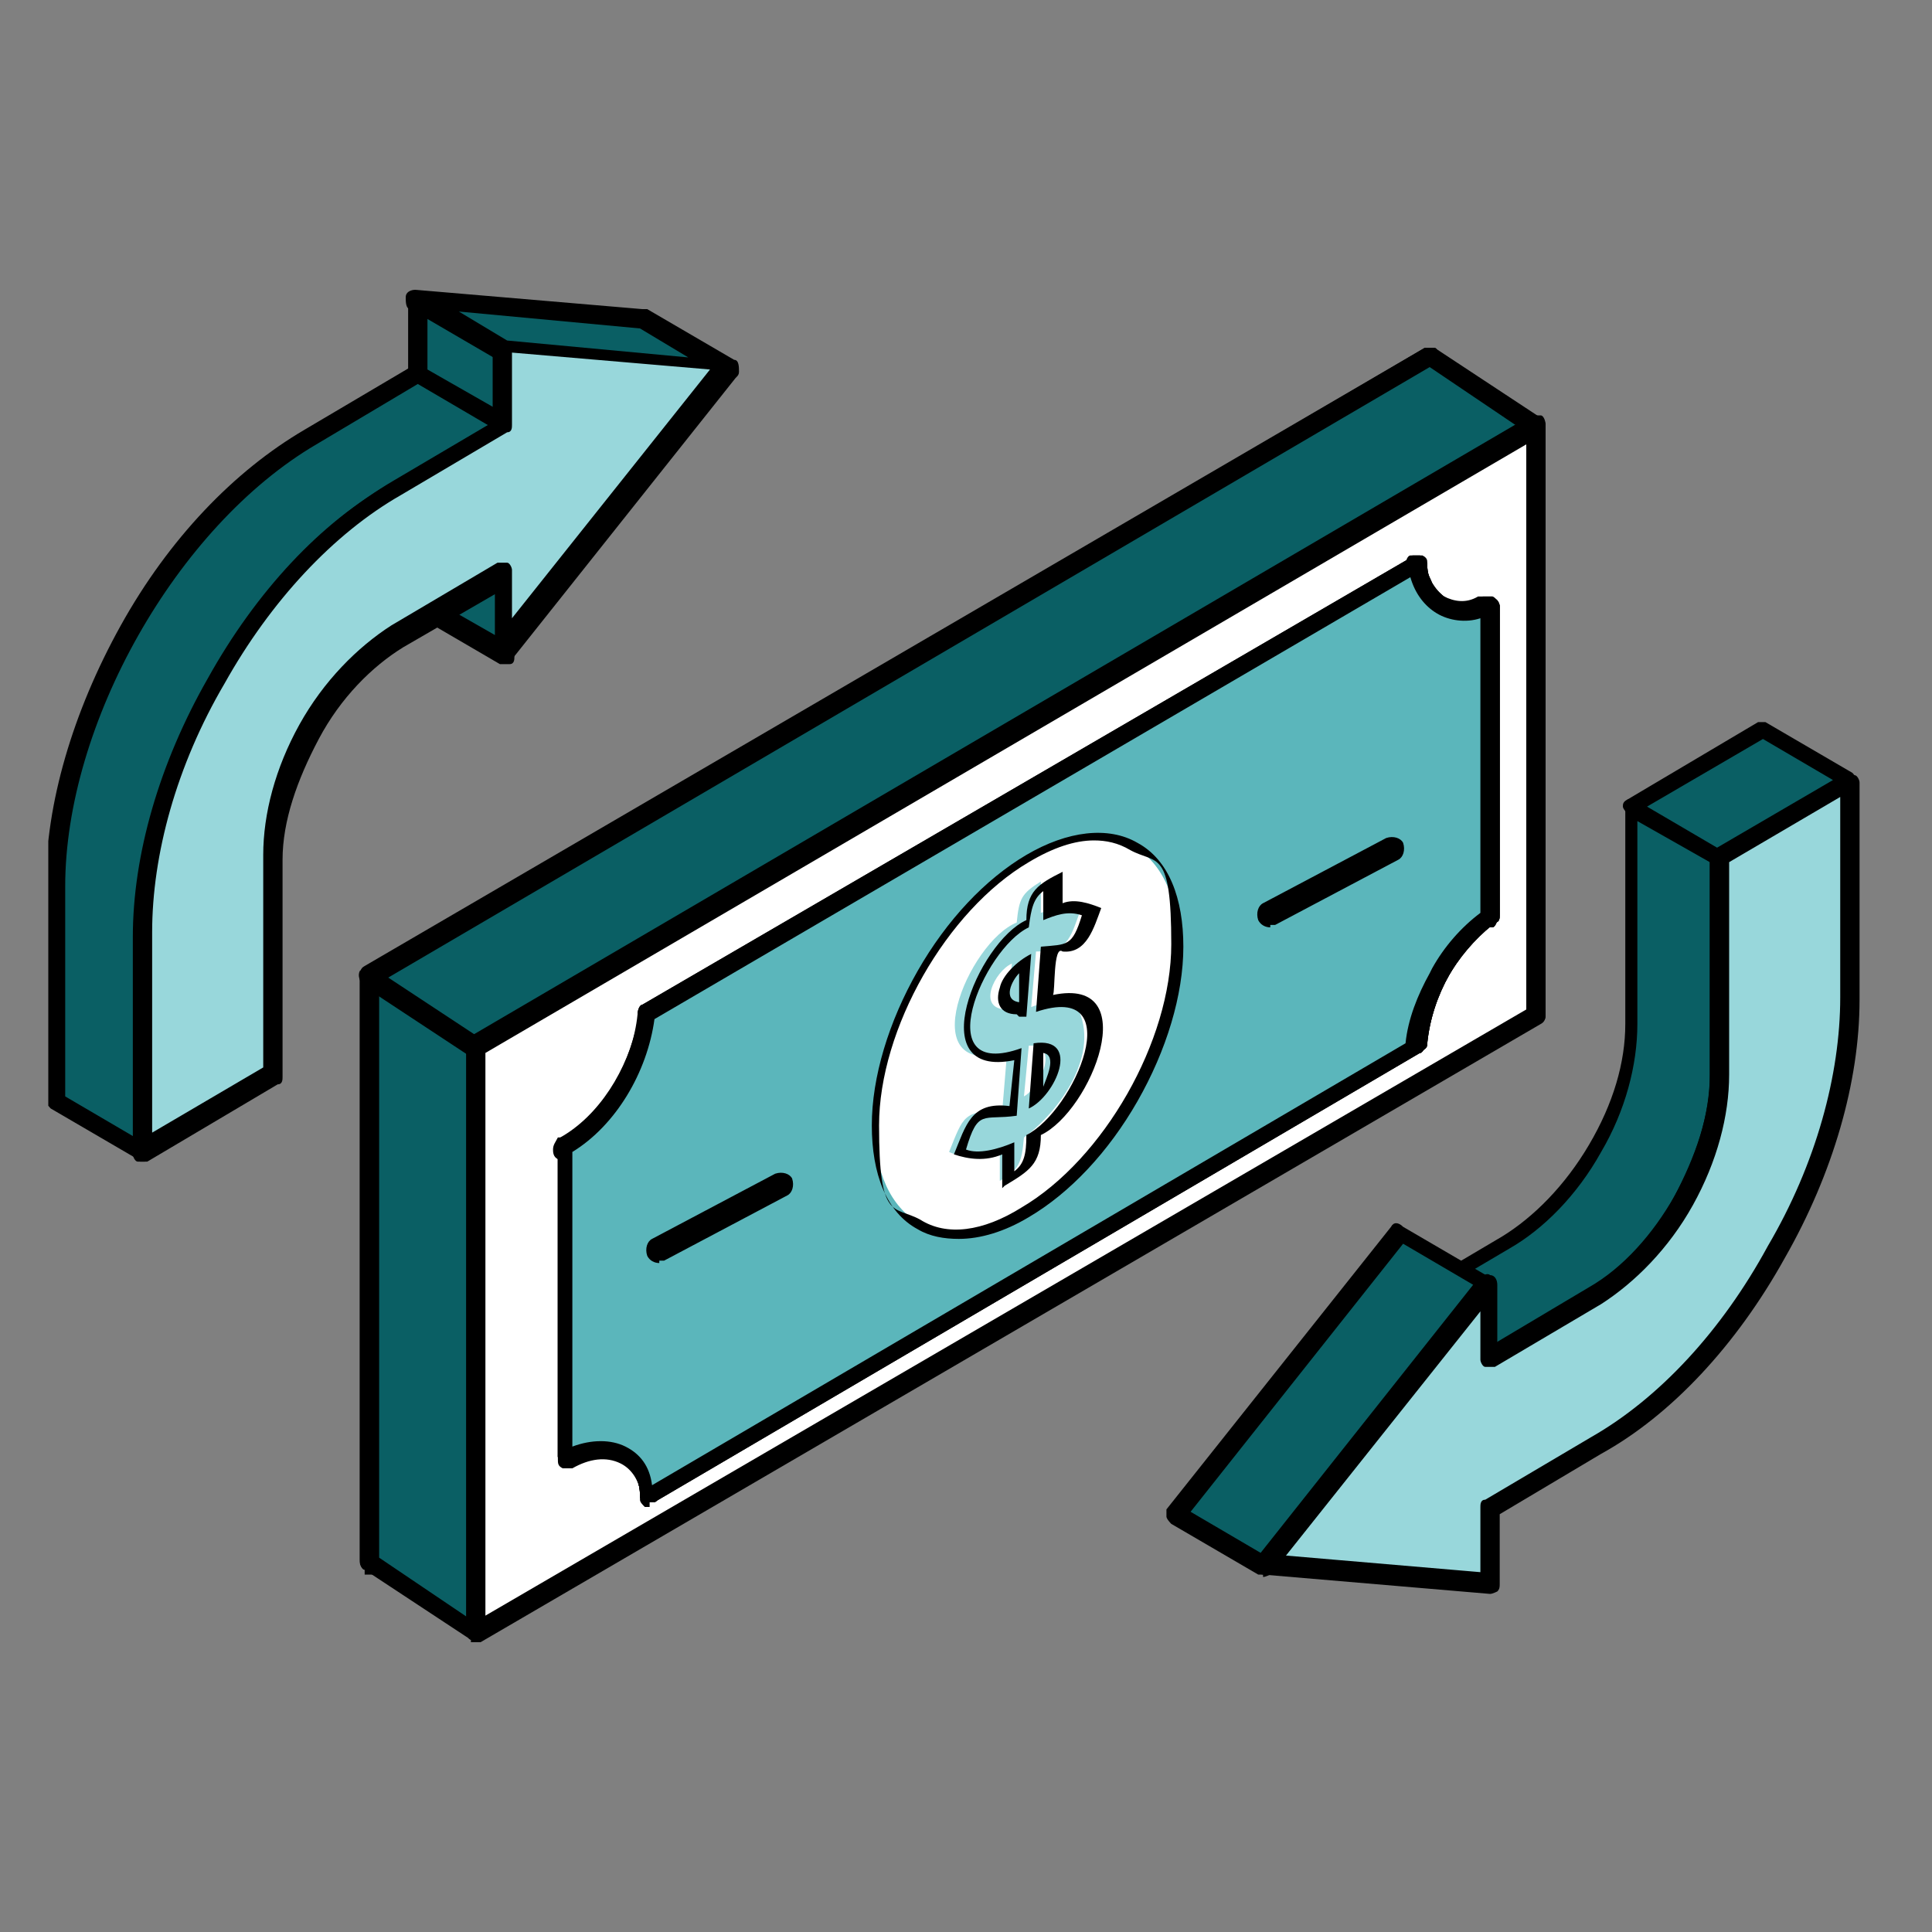<?xml version="1.0" encoding="UTF-8"?>
<svg id="Layer_1" data-name="Layer 1" xmlns="http://www.w3.org/2000/svg" xmlns:xlink="http://www.w3.org/1999/xlink" version="1.1" viewBox="0 0 80 80">
  <rect x="0" y="0" width="80" height="80" fill="#808080" stroke="none"/>
  <defs>
    <style>
      .cls-1 {
        clip-path: url(#clippath);
      }

      .cls-2 {
        fill: none;
      }

      .cls-2, .cls-3, .cls-4, .cls-5, .cls-6, .cls-7 {
        stroke-width: 0px;
      }

      .cls-3 {
        fill: #98d7db;
      }

      .cls-8 {
        clip-path: url(#clippath-1);
      }

      .cls-4 {
        fill: #000;
      }

      .cls-5 {
        fill: #0a5f64;
      }

      .cls-6 {
        fill: #fff;
      }

      .cls-7 {
        fill: #5bb6bb;
      }
    </style>
    <clipPath id="clippath">
      <rect class="cls-2" width="80" height="80"/>
    </clipPath>
    <clipPath id="clippath-1">
      <rect class="cls-2" x="2" y="12" width="75" height="56"/>
    </clipPath>
  </defs>
  <g class="cls-1">
    <g class="cls-8">
      <g>
        <path class="cls-6" d="M15.3,40.5L59.2,14.7v24.4l-43.9,25.6v-24.2Z"/>
        <path class="cls-4" d="M15.1,65c-.1,0-.2-.2-.2-.4v-24.2c0-.1,0-.3.2-.4L59,14.4c.1,0,.3,0,.4,0,.1,0,.2.2.2.4v24.4c0,.1,0,.3-.2.4l-43.9,25.6c0,0-.1,0-.2,0s-.1,0-.2,0ZM58.8,15.5L15.7,40.7v23.3l43.1-25.1V15.5h0Z"/>
        <path class="cls-5" d="M19.7,67.6l-4.4-2.9v-24.2L59.2,14.7l4.4,2.9v24.4l-43.9,25.6Z"/>
        <path class="cls-4" d="M19.5,67.9l-4.4-2.9c-.1,0-.2-.2-.2-.3v-24.2c0-.1,0-.3.2-.3L59,14.4c.1,0,.3,0,.4,0l4.4,2.9c.1,0,.2.2.2.3v24.4c0,.1,0,.3-.2.3l-43.9,25.6c0,0-.1,0-.2,0s-.1,0-.2,0ZM63.2,17.9l-4-2.7L15.7,40.7v23.8l4,2.7,43.5-25.3v-23.9Z"/>
        <path class="cls-6" d="M19.7,43.4l43.9-25.7v24.4l-43.9,25.6v-24.2Z"/>
        <path class="cls-4" d="M19.5,67.9c-.1,0-.2-.2-.2-.4v-24.2c0-.1,0-.3.2-.4l43.9-25.7c.1,0,.3,0,.4,0,.1,0,.2.2.2.4v24.4c0,.1,0,.3-.2.4l-43.9,25.6c0,0-.1,0-.2,0s-.1,0-.2,0h0ZM63.2,18.4l-43.1,25.2v23.3l43.1-25.1v-23.4Z"/>
        <path class="cls-5" d="M58.6,23.4l-31.8,18.5h0s31.8-18.5,31.8-18.5h0Z"/>
        <path class="cls-4" d="M26.8,42.4c0,0,.1,0,.2,0l31.8-18.5c.1,0,.2-.2.2-.4,0-.1,0-.3-.2-.4-.1,0-.3,0-.4,0l-31.8,18.5c-.1,0-.2.2-.2.4,0,.1,0,.3.2.4,0,0,.1,0,.2,0h0Z"/>
        <path class="cls-5" d="M23.6,47.4h-.2c0,.1,0,.1,0,.1,1.9-1.1,3.2-3.3,3.4-5.5h0c-.2,2.1-1.5,4.2-3.2,5.4Z"/>
        <path class="cls-4" d="M23.4,47.9c0,0,.1,0,.2,0,1.9-1.1,3.3-3.4,3.6-5.8,0-.2,0-.3-.2-.4-.1,0-.3,0-.4,0-.1,0-.2.2-.2.3-.2,2-1.4,4-3.1,5.1h-.2c-.1.2-.2.3-.2.5,0,.1,0,.3.2.4,0,0,.1,0,.2,0h0Z"/>
        <path class="cls-5" d="M23.4,47.5v12.8s0,0,0,0v-12.8s0,0,0,0Z"/>
        <path class="cls-4" d="M23.5,60.7c0,0,.1,0,.2,0,.1,0,.2-.2.2-.4v-12.8c0-.1-.1-.3-.2-.4-.1,0-.3,0-.4,0-.1,0-.2.2-.2.4v12.8c0,.1.1.3.2.4,0,0,.1,0,.2,0Z"/>
        <path class="cls-5" d="M26.9,61.6v.2s0,0,0,0c-.2-1.9-1.9-2.4-3.4-1.5h0c1.4-.8,3.1-.5,3.4,1.4Z"/>
        <path class="cls-4" d="M26.9,62.2c0,0,.2,0,.2,0,.1,0,.2-.2.2-.4,0-.1,0-.3,0-.4-.2-.8-.6-1.4-1.3-1.7-.8-.4-1.8-.3-2.7.3-.1,0-.2.2-.2.4s0,.3.2.4c.1,0,.3,0,.4,0,.7-.4,1.4-.5,2-.2.4.2.7.6.8,1.1,0,0,0,.1,0,.2v.2c0,.1.1.2.2.3,0,0,.1,0,.2,0h0Z"/>
        <path class="cls-5" d="M26.9,61.8l31.7-18.6h0s-31.7,18.6-31.7,18.6h0Z"/>
        <path class="cls-4" d="M26.9,62.2c0,0,.1,0,.2,0l31.7-18.6c.1,0,.2-.2.2-.4,0-.1,0-.3-.2-.4-.1,0-.3,0-.4,0l-31.7,18.6c-.1,0-.2.2-.2.4s0,.3.2.4h0c0,0,.1,0,.2,0h0Z"/>
        <path class="cls-5" d="M61.3,38.2l.3-.2h0c-1.6,1.2-2.8,3.2-3,5.2h0c.2-1.9,1.2-3.8,2.7-5h0Z"/>
        <path class="cls-4" d="M58.6,43.6c0,0,.1,0,.2,0,.1,0,.2-.2.2-.3,0-.8.3-1.5.6-2.2.3-.7.7-1.3,1.2-1.9.3-.3.6-.6,1-.9.1,0,.2-.2.2-.4,0-.1,0-.3-.2-.3-.1,0-.3,0-.5,0l-.3.2s0,0,0,0c-.2.2-.4.4-.6.6-.5.5-.9,1-1.2,1.6-.2.3-.3.5-.4.8-.3.7-.5,1.5-.6,2.3,0,.2,0,.3.2.4,0,0,.1,0,.2,0h0Z"/>
        <path class="cls-5" d="M61.6,25.2c-1.5.6-2.8-.1-3-1.7h0c.2,1.6,1.5,2.4,3,1.7h0Z"/>
        <path class="cls-4" d="M60.6,25.8c.4,0,.8,0,1.2-.3.1,0,.2-.2.2-.4,0-.2,0-.3-.2-.4-.1,0-.2,0-.4,0-.6.3-1.2.3-1.6,0-.4-.3-.7-.8-.8-1.4,0-.1,0-.2-.2-.3-.1,0-.3,0-.4,0-.1,0-.2.2-.2.4.1.9.5,1.6,1.2,2,0,0,0,0,0,0,0,0,0,0,0,0,.3.2.7.3,1.1.3h0Z"/>
        <path class="cls-5" d="M61.6,38v-12.8s0,0,0,0v12.8s0,0,0,0Z"/>
        <path class="cls-4" d="M61.6,38.4c0,0,.1,0,.2,0,.1,0,.2-.2.2-.4v-12.8c0-.1,0-.3-.2-.4-.1,0-.3,0-.4,0-.1,0-.2.2-.2.4v12.8c0,.1,0,.3.2.4h0c0,0,.1,0,.2,0h0Z"/>
        <path class="cls-5" d="M61.6,38v-12.8c-1.4.6-2.7-.1-2.9-1.7l-31.8,18.5c-.3,2.2-1.5,4.4-3.4,5.5v12.8c1.6-.9,3.3-.4,3.5,1.5l31.7-18.6c.2-2,1.4-4,3-5.2h0Z"/>
        <path class="cls-4" d="M26.7,62.2c-.1,0-.2-.2-.2-.3,0-.7-.4-1.2-.8-1.4-.5-.3-1.3-.2-2,.2-.1,0-.3,0-.4,0-.1,0-.2-.2-.2-.4v-12.8c0-.1,0-.3.2-.4.8-.5,1.6-1.3,2.2-2.2.6-.9.9-2,1-3,0-.1,0-.2.2-.3l31.8-18.5c.1,0,.3,0,.4,0,.1,0,.2.2.2.3,0,.6.4,1.1.8,1.4.4.3,1,.3,1.6,0,.1,0,.3,0,.4,0,.1,0,.2.2.2.3v12.8c0,.1,0,.3-.2.3-1.5,1.1-2.6,3-2.8,5,0,.1,0,.2-.2.3l-31.7,18.6c0,0-.1,0-.2,0s-.1,0-.2,0h0ZM59.2,40.1c.5-.9,1.2-1.7,2-2.3v-12c-.6.1-1.2,0-1.7-.2-.5-.3-.9-.8-1.1-1.4l-31.1,18.2c-.3,2.2-1.6,4.3-3.4,5.5v11.9c.8-.3,1.6-.3,2.2,0,.6.3,1,.8,1.2,1.5l31-18.2c.1-1,.5-2,1-2.9h0Z"/>
        <path class="cls-5" d="M61.6,25.2v12.8c-1.7,1.2-2.8,3.2-3,5.2l-31.7,18.6c-.2-1.9-1.9-2.4-3.4-1.5v-12.8c1.8-1.1,3.1-3.3,3.4-5.5l31.8-18.5c.2,1.6,1.5,2.4,3,1.7h0Z"/>
        <path class="cls-4" d="M26.7,62.2c-.1,0-.2-.2-.2-.3,0-.7-.4-1.2-.8-1.4-.5-.3-1.3-.2-2,.2-.1,0-.3,0-.4,0-.1,0-.2-.2-.2-.4v-12.8c0-.1,0-.3.2-.4.8-.5,1.6-1.3,2.2-2.2.6-.9.9-2,1-3,0-.1,0-.2.2-.3l31.8-18.5c.1,0,.3,0,.4,0,.1,0,.2.2.2.3,0,.7.4,1.1.8,1.4.4.3,1,.3,1.6,0,.1,0,.3,0,.4,0,.1,0,.2.2.2.3v12.8c0,.1,0,.3-.2.3-1.5,1.1-2.6,3-2.8,5,0,.1,0,.2-.2.3l-31.7,18.6c0,0-.1,0-.2,0s-.1,0-.2,0h0ZM61.2,37.8v-12c-.6.1-1.2,0-1.7-.2-.5-.3-.9-.8-1.1-1.4l-31.1,18.2c-.3,2.2-1.6,4.3-3.4,5.5v11.9c.8-.3,1.6-.3,2.2,0,.6.3,1,.8,1.2,1.5l31-18.2c.3-2,1.4-3.9,3-5.2h0Z"/>
        <path class="cls-5" d="M58.6,43.2l-31.7,18.6h0s31.7-18.6,31.7-18.6h0Z"/>
        <path class="cls-4" d="M26.9,62.2c0,0,.1,0,.2,0l31.7-18.6c.1,0,.2-.2.2-.4,0-.1,0-.3-.2-.4-.1,0-.3,0-.4,0l-31.7,18.6c-.1,0-.2.2-.2.4s0,.3.2.4c0,0,.1,0,.2,0h0Z"/>
        <path class="cls-5" d="M23.6,60.2h-.2c0,0,0,0,0,0,1.5-.9,3.2-.4,3.4,1.5h0c-.2-1.8-1.7-2.4-3.3-1.6Z"/>
        <path class="cls-4" d="M26.9,62.2c0,0,.2,0,.2,0,.1,0,.2-.2.2-.4,0-.7-.4-1.3-.8-1.7-.1-.1-.3-.2-.4-.3-.7-.4-1.7-.4-2.6.1,0,0,0,0,0,0h-.2c-.1.2-.2.3-.2.4,0,.1,0,.3.2.4.1,0,.3,0,.4,0,.7-.4,1.4-.5,2-.2.1,0,.2.1.3.2.3.3.5.7.5,1.2,0,.1,0,.2.2.3,0,0,.1,0,.2,0h0Z"/>
        <path class="cls-5" d="M23.4,60.3v-12.8s0,0,0,0v12.8s0,0,0,0Z"/>
        <path class="cls-4" d="M23.5,60.7c0,0,.1,0,.2,0,.1,0,.2-.2.2-.4v-12.8c0-.1-.1-.3-.2-.4-.1,0-.3,0-.4,0-.1,0-.2.2-.2.4v12.8c0,.1.1.3.2.4h0c0,0,.1,0,.2,0Z"/>
        <path class="cls-5" d="M26.8,42.3v-.4s0,0,0,0c-.3,2.2-1.5,4.4-3.4,5.5h0c1.8-1.1,3-3.1,3.4-5.1h0Z"/>
        <path class="cls-4" d="M23.4,47.9c0,0,.1,0,.2,0,1.8-1.1,3.2-3.1,3.6-5.4,0,0,0,0,0,0,0,0,0,0,0,0h0c0-.1,0-.3,0-.4,0-.2,0-.3-.2-.4-.1,0-.3,0-.4,0-.1,0-.2.2-.2.3v.3s0,0,0,0c-.4,2-1.6,3.9-3.2,4.8-.1,0-.2.2-.2.4,0,.1,0,.3.2.4,0,0,.1,0,.2,0h0Z"/>
        <path class="cls-5" d="M26.8,42l31.8-18.5h0s-31.8,18.5-31.8,18.5h0Z"/>
        <path class="cls-4" d="M26.8,42.4c0,0,.1,0,.2,0l31.8-18.5c.1,0,.2-.2.2-.4,0-.1,0-.3-.2-.4-.1,0-.3,0-.4,0l-31.8,18.5c-.1,0-.2.2-.2.4,0,.1,0,.3.2.4h0c0,0,.1,0,.2,0h0Z"/>
        <path class="cls-5" d="M61.3,25.3h.3c0-.1,0-.1,0-.1-1.5.6-2.8-.1-3-1.7h0c.2,1.4,1.3,2.3,2.7,1.8Z"/>
        <path class="cls-4" d="M60.6,25.8c.3,0,.6,0,.9-.2,0,0,0,0,0,0h0c0,0,.2,0,.3-.1.1,0,.2-.2.2-.4,0-.2,0-.3-.2-.4-.1,0-.2,0-.4,0h-.2c-.5.3-1,.2-1.4,0-.2-.1-.4-.3-.5-.5,0-.2-.2-.4-.2-.6,0-.1,0-.2,0-.3,0-.1,0-.2-.2-.3-.1,0-.3,0-.4,0-.1,0-.2.2-.2.4,0,.1,0,.3,0,.4,0,.4.2.7.4.9.2.3.4.5.7.7.4.2.8.3,1.2.3h0Z"/>
        <path class="cls-5" d="M61.6,38c-1.6,1.2-2.8,3.2-3,5.2h0c.2-2,1.4-4,3-5.2h0Z"/>
        <path class="cls-4" d="M58.6,43.6c0,0,.1,0,.2,0,.1,0,.2-.2.2-.3.2-1.9,1.3-3.8,2.8-5,.1,0,.2-.2.2-.4,0-.1,0-.3-.2-.3-.1,0-.3,0-.4,0-1.7,1.3-2.9,3.4-3.1,5.5,0,.2,0,.3.2.4,0,0,.1,0,.2,0h0Z"/>
        <path class="cls-5" d="M61.6,25.2v12.8s0,0,0,0v-12.8s0,0,0,0Z"/>
        <path class="cls-4" d="M61.6,38.4c0,0,.1,0,.2,0,.1,0,.2-.2.2-.4v-12.8c0-.1,0-.3-.2-.4-.1,0-.3,0-.4,0-.1,0-.2.2-.2.4v12.8c0,.1,0,.3.2.4,0,0,.1,0,.2,0h0Z"/>
        <path class="cls-5" d="M61.6,25.2v12.8c-1.7,1.2-2.8,3.2-3,5.2l-31.7,18.6c-.2-1.9-1.9-2.4-3.4-1.5v-12.8c1.8-1.1,3.1-3.3,3.4-5.5l31.8-18.5c.2,1.6,1.5,2.4,3,1.7h0Z"/>
        <path class="cls-4" d="M26.7,62.2c-.1,0-.2-.2-.2-.3,0-.7-.4-1.2-.8-1.4-.5-.3-1.3-.2-2,.2-.1,0-.3,0-.4,0-.1,0-.2-.2-.2-.4v-12.8c0-.1,0-.3.2-.4.8-.5,1.6-1.3,2.2-2.2.6-.9.9-2,1-3,0-.1,0-.2.2-.3l31.8-18.5c.1,0,.3,0,.4,0,.1,0,.2.2.2.3,0,.7.4,1.1.8,1.4.4.3,1,.3,1.6,0,.1,0,.3,0,.4,0,.1,0,.2.2.2.3v12.8c0,.1,0,.3-.2.3-1.5,1.1-2.6,3-2.8,5,0,.1,0,.2-.2.3l-31.7,18.6c0,0-.1,0-.2,0s-.1,0-.2,0h0ZM59.2,40.1c.5-.9,1.2-1.7,2-2.3v-12c-.6.1-1.2,0-1.7-.2-.5-.3-.9-.8-1.1-1.4l-31.1,18.2c-.3,2.2-1.6,4.3-3.4,5.5v11.9c.8-.3,1.6-.3,2.2,0,.6.3,1,.8,1.2,1.5l31-18.2c.1-1,.5-2,1-2.9h0Z"/>
        <path class="cls-7" d="M61.6,38v-12.8c-1.4.6-2.7-.1-2.9-1.7l-31.8,18.5c-.3,2.2-1.5,4.4-3.4,5.5v12.8c1.6-.9,3.3-.4,3.5,1.5l31.7-18.6c.2-2,1.4-4,3-5.2h0Z"/>
        <path class="cls-4" d="M26.8,62.1c0,0-.1-.1-.2-.2,0-.7-.4-1.3-.9-1.5-.6-.3-1.4-.2-2.1.2,0,0-.2,0-.3,0,0,0-.1-.1-.1-.2v-12.8c0-.1,0-.2.1-.2.9-.5,1.6-1.3,2.2-2.3.6-.9.9-2,1.1-3,0,0,0-.2.1-.2l31.8-18.5c0,0,.2,0,.3,0,0,0,.1.1.2.2,0,.7.4,1.2.9,1.5.5.3,1.1.3,1.7,0,0,0,.2,0,.3,0,0,0,.1.1.1.2v12.8c0,0,0,.2-.2.2-1.5,1.2-2.6,3.1-2.9,5,0,0,0,.2-.1.2l-31.7,18.6s0,0-.1,0,0,0-.1,0h0ZM59.3,40.1c.5-.9,1.2-1.7,2-2.3v-12.2c-.6.2-1.3.1-1.8-.2-.5-.3-.9-.8-1.1-1.5l-31.3,18.3c-.3,2.2-1.6,4.4-3.4,5.5v12.2c.8-.3,1.6-.3,2.2,0,.6.3,1,.8,1.1,1.6l31.2-18.3c.1-1,.5-2,1-2.9h0Z"/>
        <path class="cls-4" d="M19.7,43.8c.1,0,.3,0,.3-.2.1-.2,0-.4-.1-.6l-4.4-2.9c-.2-.1-.4,0-.6.1-.1.2,0,.4.1.6l4.4,2.9c0,0,.1,0,.2,0h0Z"/>
        <path class="cls-6" d="M36.2,46.5c0-4.1,2.8-9,6.3-11,3.5-2,6.3-.4,6.3,3.7s-2.8,9-6.3,11c-3.5,2-6.3.4-6.3-3.7h0Z"/>
        <path class="cls-4" d="M39.7,51.3c-.6,0-1.2-.1-1.7-.4-1.3-.7-1.9-2.3-1.9-4.3s.7-4.3,1.9-6.4c1.2-2.1,2.8-3.8,4.5-4.8,1.7-1,3.4-1.2,4.6-.5,1.3.7,1.9,2.3,1.9,4.3s-.7,4.3-1.9,6.4c-1.2,2.1-2.8,3.8-4.5,4.8-1,.6-2,.9-2.9.9h0ZM45.3,34.8c-.8,0-1.7.3-2.7.9-3.4,2-6.2,6.9-6.2,10.9s.6,3.3,1.7,3.9c1.1.7,2.6.5,4.2-.5,3.4-2,6.2-6.9,6.2-10.9s-.6-3.3-1.7-3.9c-.5-.3-1-.4-1.5-.4h0Z"/>
        <path class="cls-3" d="M44.4,41.7c-.4-.4-1.2-.2-1.7,0l.2-2.3c1.3,0,1.4-.5,1.8-1.6-.5-.3-1.1-.2-1.6,0v-1.3c-.8.5-.9.7-1,1.7-2,.8-4.4,6.5-.4,5.4l-.2,2.4c-1.6,0-1.6.2-2.2,1.7.6.3,1.4.1,2.1-.1v1.3c.8-.5.9-.7,1-1.8,1.5-1.1,3.2-3.5,2.2-5.4h0ZM41.7,41.8c-1.3,0-.5-1.6.2-1.9l-.2,1.9ZM42.4,45.4l.2-2.1c1.3-.1.5,1.7-.2,2.1Z"/>
        <path class="cls-4" d="M41.5,49.2v-1.4c-.7.3-1.4.2-2,0,.5-1.2.7-2.2,2.3-2l.2-1.9c-3.9.8-1.5-4.9.5-5.8,0-1.2.5-1.5,1.5-2v1.3c.5-.2,1.1,0,1.6.2-.3.8-.6,1.9-1.6,1.8-.4-.3-.3,1.7-.4,1.8,3.8-.8,1.6,4.8-.5,5.8,0,1.2-.5,1.5-1.5,2.1h0ZM42,47.3v1.2c.4-.3.5-.7.5-1.5,2-1,4.3-6.4.4-5.1l.2-2.7c1.1-.1,1.3,0,1.7-1.3-.6-.2-1.1,0-1.6.2v-1.2c-.4.3-.5.7-.6,1.5h0c-1.9.9-4.2,6.4-.3,5l-.2,2.8c-1.4.2-1.6-.3-2.1,1.4.5.2,1.3,0,2-.3h0Z"/>
        <path class="cls-4" d="M42.6,45.9l.2-2.7c2-.3.9,2.2-.2,2.7ZM43.2,43.6v1.4c.1-.3.6-1.3,0-1.4Z"/>
        <path class="cls-4" d="M42.1,42c-.7,0-.9-.5-.7-1.1.1-.5.7-1.1,1.3-1.4l-.2,2.6c0,0-.2,0-.3,0ZM42.2,40.3c-.3.3-.7,1.1,0,1.2v-1.2Z"/>
        <path class="cls-5" d="M20.9,27.1l-3.6-2.1v-3.1s3.6,2.1,3.6,2.1v3.1Z"/>
        <path class="cls-4" d="M20.9,27.5c0,0-.1,0-.2,0l-3.6-2.1c-.1,0-.2-.2-.2-.3v-3.1c0-.1,0-.3.2-.3.1,0,.3,0,.4,0l3.6,2.1c.1,0,.2.2.2.3v3.1c0,.1,0,.3-.2.3,0,0-.1,0-.2,0ZM17.7,24.7l2.8,1.6v-2.2s-2.8-1.6-2.8-1.6v2.2Z"/>
        <path class="cls-5" d="M20.9,17.6l-3.6-2.1v-3.1s3.6,2.1,3.6,2.1v3.1Z"/>
        <path class="cls-4" d="M20.9,18c0,0-.1,0-.2,0l-3.6-2.1c-.1,0-.2-.2-.2-.3v-3.1c0-.1,0-.3.2-.3.1,0,.3,0,.4,0l3.6,2.1c.1,0,.2.2.2.3v3.1c0,.1,0,.3-.2.3,0,0-.1,0-.2,0ZM17.7,15.3l2.8,1.6v-2.2s-2.8-1.6-2.8-1.6v2.2Z"/>
        <path class="cls-5" d="M20.8,14.5l-3.6-2.1,9.4.8,3.6,2.1-9.4-.8Z"/>
        <path class="cls-4" d="M30.2,15.7s0,0,0,0l-9.4-.8c0,0-.1,0-.2,0l-3.6-2.1c-.2,0-.2-.3-.2-.5,0-.2.2-.3.4-.3l9.4.8c0,0,.1,0,.2,0l3.6,2.1c.2,0,.2.3.2.5,0,.2-.2.3-.4.3h0ZM21,14.1l7.5.7-2-1.2-7.5-.7,2,1.2Z"/>
        <path class="cls-5" d="M20.9,17.6l-4.4,2.6c-5.8,3.4-10.6,11.7-10.6,18.5v9s-3.6-2.1-3.6-2.1v-9c0-6.8,4.7-15.1,10.5-18.5l4.4-2.6,3.6,2.1Z"/>
        <path class="cls-4" d="M5.9,48c0,0-.1,0-.2,0l-3.6-2.1c0,0-.2-.2-.2-.3v-9c0-3.3,1.1-7.1,3.1-10.7,2-3.6,4.7-6.4,7.6-8.1l4.4-2.6c0,0,.2,0,.3,0l3.6,2.1c0,0,.2.2.2.3s0,.2-.2.3l-4.4,2.6c-5.7,3.4-10.4,11.6-10.4,18.3v9c0,.1,0,.2-.1.3,0,0-.1,0-.2,0h0ZM2.7,45.4l2.9,1.7v-8.4c0-3.3,1.1-7.1,3.1-10.7,2-3.6,4.7-6.4,7.6-8.1l3.9-2.3-2.9-1.7-4.2,2.5c-5.8,3.4-10.4,11.6-10.4,18.3v8.8Z"/>
        <path class="cls-3" d="M20.8,14.5l9.4.8-9.3,11.7v-3.1s-4.4,2.6-4.4,2.6c-2.9,1.7-5.2,5.7-5.2,9.1v9s-5.4,3.2-5.4,3.2v-9c0-6.8,4.7-15.1,10.5-18.5l4.4-2.6v-3.1s0,0,0,0Z"/>
        <path class="cls-4" d="M5.9,48.1c0,0-.1,0-.2,0-.1,0-.2-.2-.2-.3v-9c0-3.4,1.1-7.2,3.1-10.7,2-3.6,4.7-6.5,7.6-8.1l4.2-2.5v-2.9c0-.1,0-.2.1-.3,0,0,.2-.1.3-.1l9.4.8c.1,0,.3.1.3.2,0,.1,0,.3,0,.4l-9.3,11.7c-.1.1-.3.2-.4.1-.2,0-.3-.2-.3-.4v-2.4s-3.8,2.2-3.8,2.2c-1.3.8-2.6,2.1-3.5,3.8-.9,1.7-1.5,3.4-1.5,5v9c0,.1,0,.3-.2.3l-5.4,3.2c0,0-.1,0-.2,0h0ZM21.2,14.9v2.7c0,.1,0,.3-.2.3l-4.4,2.6c-2.8,1.6-5.4,4.4-7.3,7.8-2,3.4-3,7.1-3,10.3v8.3s4.6-2.7,4.6-2.7v-8.8c0-1.7.5-3.6,1.5-5.4,1-1.8,2.4-3.2,3.8-4.1l4.4-2.6c.1,0,.3,0,.4,0,.1,0,.2.2.2.3v2s8.2-10.3,8.2-10.3l-8.2-.7h0Z"/>
        <path class="cls-5" d="M71.2,44.5c0,3.3-2.3,7.4-5.2,9.1l-4.4,2.6-3.6-2.1,4.4-2.6c2.9-1.7,5.2-5.7,5.2-9.1v-9s3.6,2.1,3.6,2.1v9s0,0,0,0Z"/>
        <path class="cls-4" d="M61.6,56.5c0,0-.1,0-.2,0l-3.6-2.1c0,0-.2-.2-.2-.3s0-.2.2-.3l4.4-2.6c1.3-.8,2.6-2.1,3.6-3.8,1-1.7,1.5-3.4,1.5-5v-9c0-.1,0-.2.1-.3,0,0,.2,0,.3,0l3.6,2.1c0,0,.2.2.2.3v9c0,1.7-.5,3.6-1.5,5.3-1,1.8-2.3,3.2-3.8,4l-4.4,2.6s-.1,0-.2,0h0ZM58.7,54.1l2.9,1.7,4.2-2.5c2.8-1.6,5-5.6,5-8.8v-8.8s-3-1.7-3-1.7v8.4c0,1.7-.5,3.6-1.5,5.3-1,1.8-2.4,3.2-3.8,4l-3.9,2.3h0Z"/>
        <path class="cls-5" d="M71.2,35.5l-3.6-2.1,5.4-3.2,3.6,2.1-5.4,3.2Z"/>
        <path class="cls-4" d="M71.2,35.8c0,0-.1,0-.2,0l-3.6-2.1c0,0-.2-.2-.2-.3s0-.2.2-.3l5.4-3.2c0,0,.2,0,.3,0l3.6,2.1c0,0,.2.2.2.3s0,.2-.2.3l-5.4,3.2s-.1,0-.2,0ZM68.2,33.4l2.9,1.7,4.8-2.8-2.9-1.7-4.8,2.8Z"/>
        <path class="cls-3" d="M76.6,32.4v9c0,6.8-4.7,15.1-10.5,18.5l-4.4,2.6v3.1s-9.3-.8-9.3-.8l9.3-11.7v3.1s4.4-2.6,4.4-2.6c2.9-1.7,5.2-5.8,5.2-9.1v-9s5.4-3.2,5.4-3.2h0Z"/>
        <path class="cls-4" d="M61.7,66s0,0,0,0l-9.4-.8c-.1,0-.3-.1-.3-.2,0-.1,0-.3,0-.4l9.3-11.7c.1-.1.3-.2.4-.1.2,0,.3.2.3.4v2.4s3.8-2.2,3.8-2.2c1.3-.8,2.6-2.1,3.5-3.8.9-1.7,1.5-3.4,1.5-5v-9c0-.1,0-.3.2-.3l5.4-3.2c.1,0,.3,0,.4,0,.1,0,.2.2.2.3v9c0,3.4-1.1,7.2-3.1,10.7-2,3.6-4.7,6.5-7.6,8.1l-4.2,2.5v2.9c0,.1,0,.2-.1.3,0,0-.2.1-.3.1h0ZM53.1,64.4l8.2.7v-2.7c0-.1,0-.3.2-.3l4.4-2.6c2.8-1.6,5.4-4.4,7.3-7.9,2-3.4,3-7.1,3-10.3v-8.3s-4.6,2.7-4.6,2.7v8.8c0,1.7-.5,3.6-1.5,5.4-1,1.8-2.4,3.2-3.8,4.1l-4.4,2.6c-.1,0-.3,0-.4,0-.1,0-.2-.2-.2-.3v-2s-8.2,10.3-8.2,10.3h0Z"/>
        <path class="cls-5" d="M52.3,64.8l-3.6-2.1,9.3-11.7,3.6,2.1-9.3,11.7Z"/>
        <path class="cls-4" d="M52.3,65.2c0,0-.1,0-.2,0l-3.6-2.1c0,0-.2-.2-.2-.3,0-.1,0-.2,0-.3l9.3-11.7c.1-.2.3-.2.5,0l3.6,2.1c0,0,.2.2.2.3,0,.1,0,.2,0,.3l-9.3,11.7c0,0-.2.1-.3.1ZM49.3,62.6l2.9,1.7,8.8-11.1-2.9-1.7-8.8,11.1h0Z"/>
        <path class="cls-4" d="M27.3,52.3c-.2,0-.4-.1-.5-.3-.1-.3,0-.6.2-.7l5.1-2.7c.3-.1.6,0,.7.2.1.3,0,.6-.2.7l-5.1,2.7c0,0-.2,0-.2,0h0Z"/>
        <path class="cls-4" d="M52.6,38.4c-.2,0-.4-.1-.5-.3-.1-.3,0-.6.2-.7l5.1-2.7c.3-.1.6,0,.7.2.1.3,0,.6-.2.7l-5.1,2.7c0,0-.2,0-.2,0h0Z"/>
      </g>
    </g>
  </g>
  <rect class="cls-2" width="80" height="80"/>
</svg>